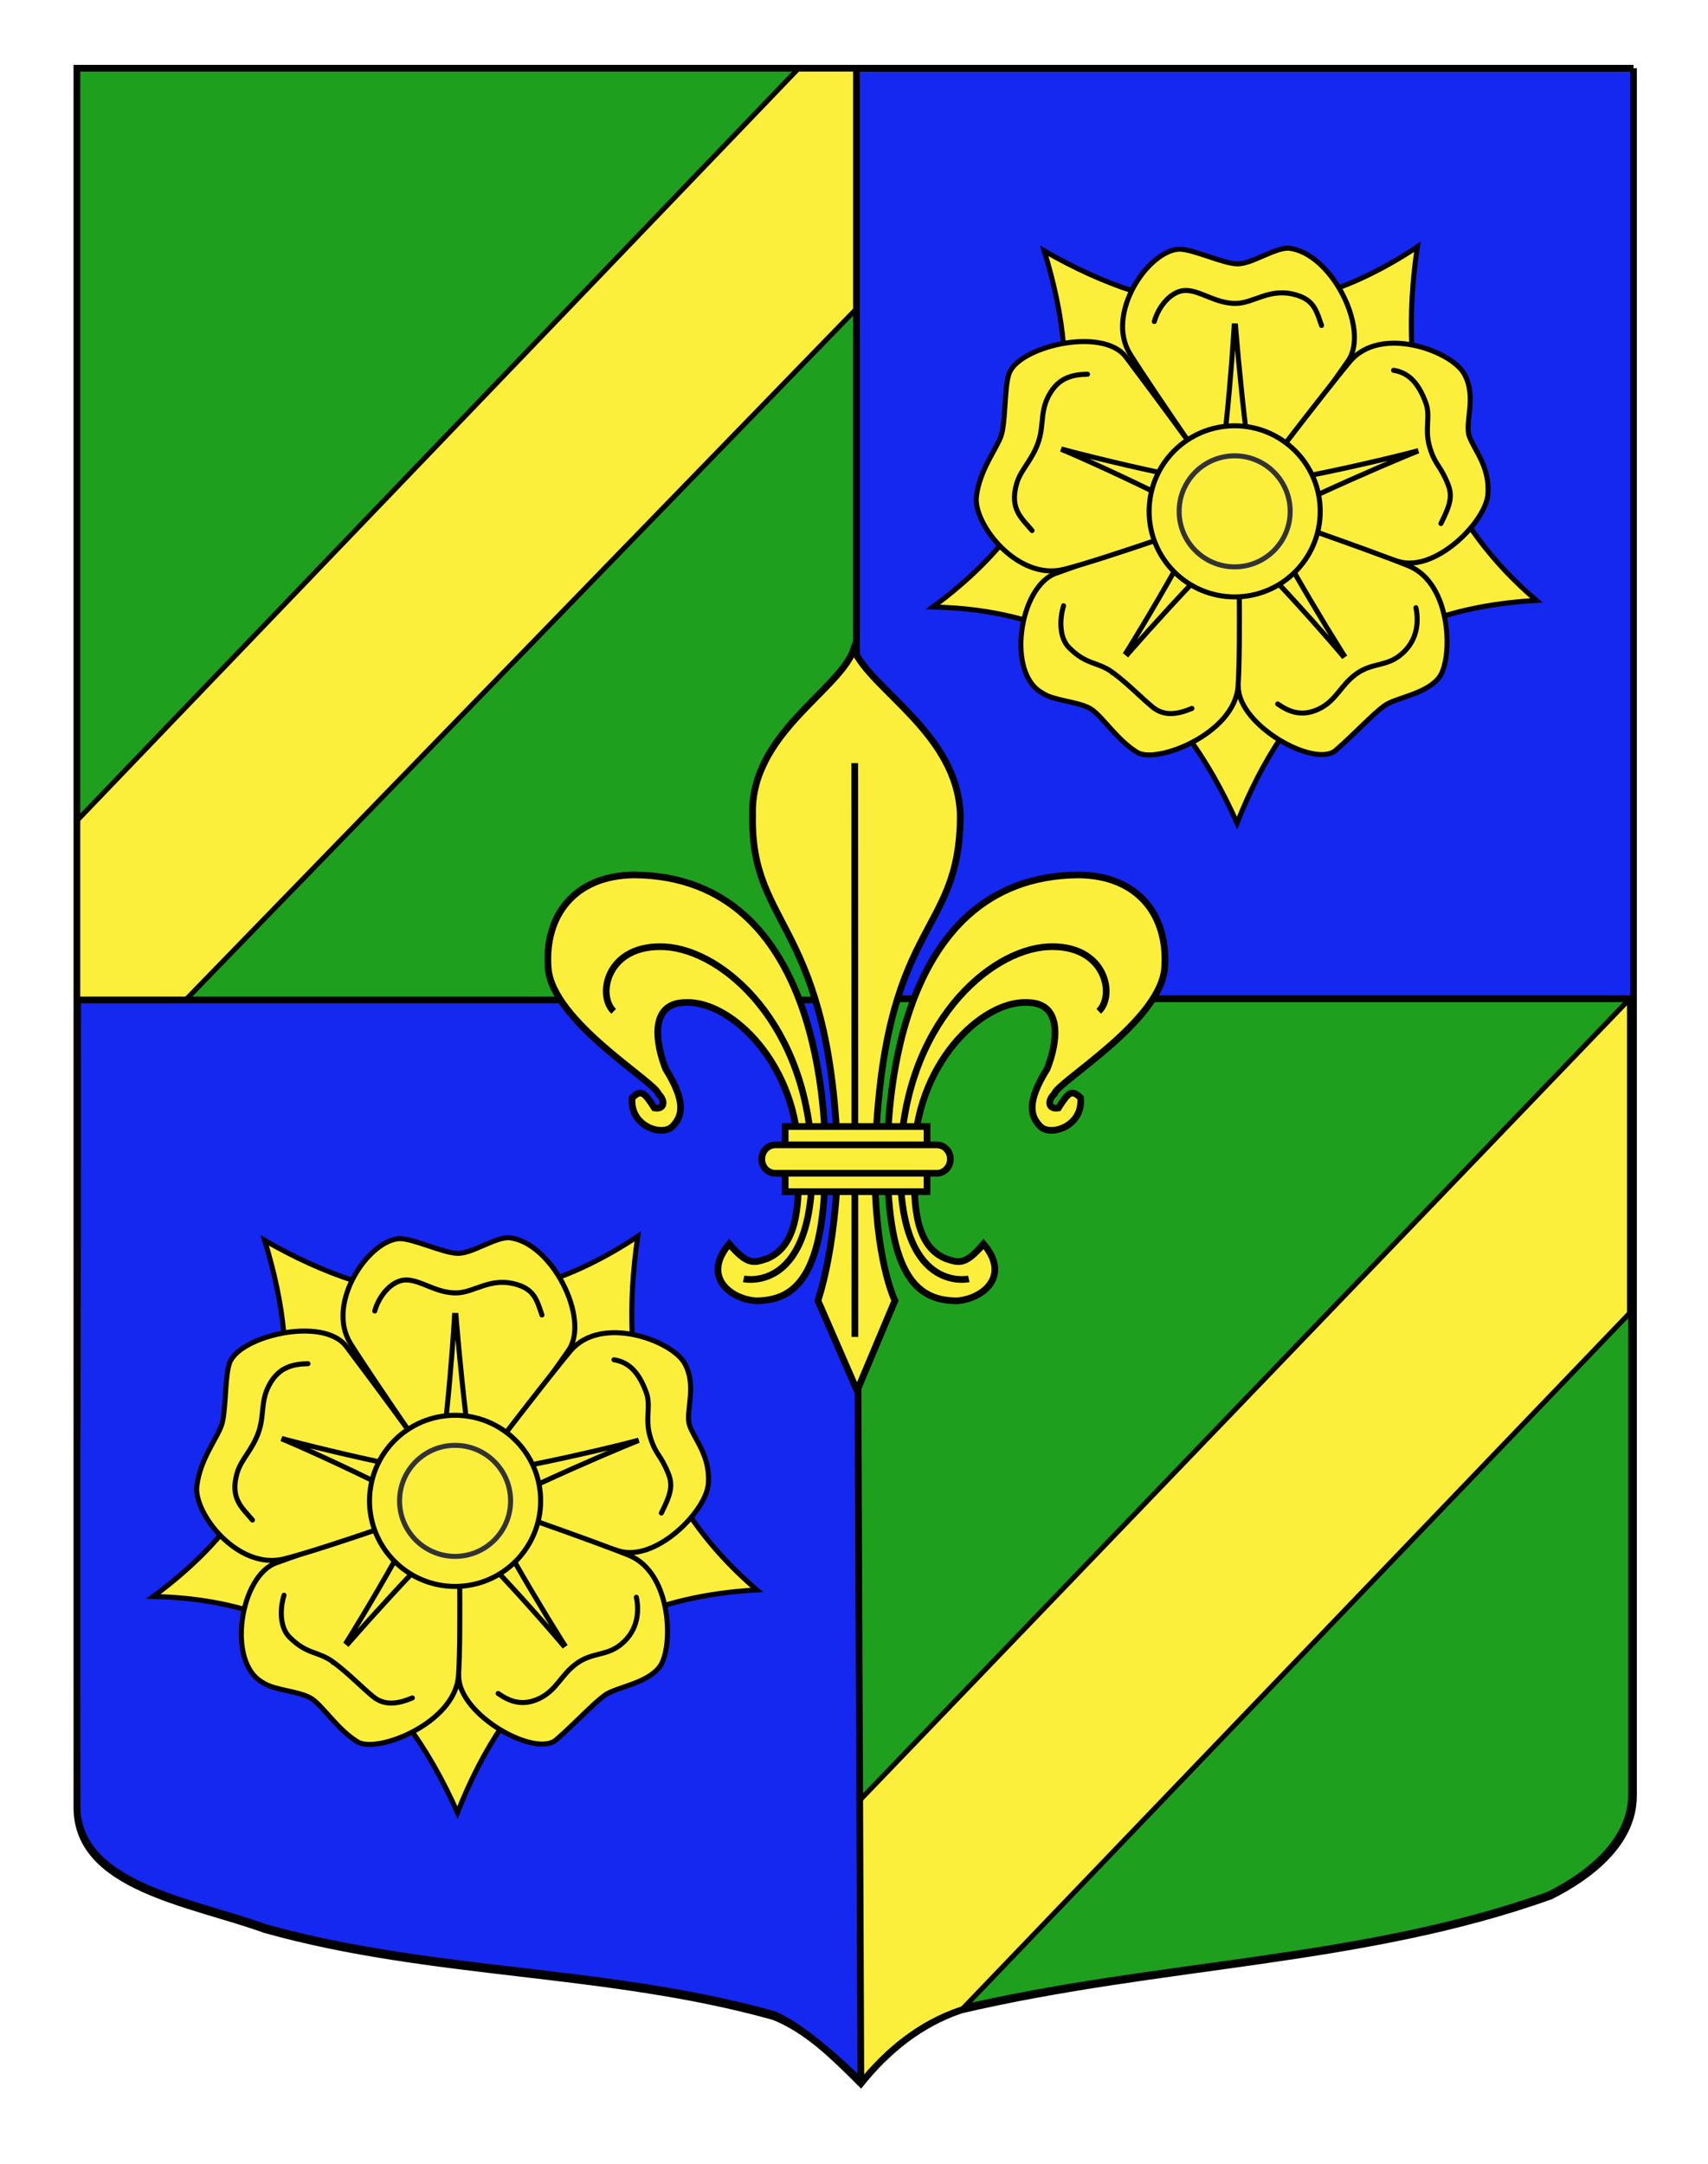 <?xml version="1.0" encoding="utf-8"?>
<!-- Generator: Adobe Illustrator 15.1.0, SVG Export Plug-In . SVG Version: 6.00 Build 0)  -->
<!DOCTYPE svg PUBLIC "-//W3C//DTD SVG 1.1//EN" "http://www.w3.org/Graphics/SVG/1.1/DTD/svg11.dtd">
<svg version="1.1" id="Autre_blason" xmlns="http://www.w3.org/2000/svg" xmlns:xlink="http://www.w3.org/1999/xlink" x="0px"
	 y="0px" width="255.119px" height="323.148px" viewBox="0 0 255.119 323.148" enable-background="new 0 0 255.119 323.148"
	 xml:space="preserve">
<g>
	<g>
		<defs>
			<path id="SVGID_2_" d="M243.991,10.188c-78,0-154.505,0-232.505,0c0,135.583,0,149.083,0,259.75
				c0,12.043,17.098,14.25,28.1,18.25c25,7,51,6,76,13c5,2,9,6,12.999,10c4-5,9-9,15-11c30-7,60-7,88-17c6-3,12.406-8,12.406-15
				C243.991,244.646,243.991,146.563,243.991,10.188"/>
		</defs>
		<clipPath id="SVGID_3_">
			<use xlink:href="#SVGID_2_"  overflow="visible"/>
		</clipPath>
		<path clip-path="url(#SVGID_3_)" fill="#1EA01E" stroke="#000000" d="M243.692,10.022c-78,0-154.505,0-232.505,0
			c0,135.583,0,149.083,0,259.75c0,12.043,17.098,14.25,28.1,18.25c25,7,51,6,76,13c5,2,9,6,12.999,10c4.001-5,9.001-9,15.001-11
			c30-7,60-7,88-17c6-3,12.405-8,12.405-15C243.692,244.48,243.692,146.397,243.692,10.022"/>
	</g>
	<g>
		<defs>
			<path id="SVGID_4_" d="M243.991,10.188c-78,0-154.505,0-232.505,0c0,135.583,0,149.083,0,259.75
				c0,12.043,17.098,14.25,28.1,18.25c25,7,51,6,76,13c5,2,9,6,12.999,10c4-5,9-9,15-11c30-7,60-7,88-17c6-3,12.406-8,12.406-15
				C243.991,244.646,243.991,146.563,243.991,10.188"/>
		</defs>
		<clipPath id="SVGID_5_">
			<use xlink:href="#SVGID_4_"  overflow="visible"/>
		</clipPath>
		<polygon clip-path="url(#SVGID_5_)" fill="#FCEF3C" stroke="#000000" stroke-width="0.75" stroke-linecap="round" points="
			11.421,166.13 11.421,122.63 119.421,10.063 162.921,10.063 		"/>
	</g>
	<g>
		<defs>
			<path id="SVGID_6_" d="M243.991,10.188c-78,0-154.505,0-232.505,0c0,135.583,0,149.083,0,259.75
				c0,12.043,17.098,14.25,28.1,18.25c25,7,51,6,76,13c5,2,9,6,12.999,10c4-5,9-9,15-11c30-7,60-7,88-17c6-3,12.406-8,12.406-15
				C243.991,244.646,243.991,146.563,243.991,10.188"/>
		</defs>
		<clipPath id="SVGID_7_">
			<use xlink:href="#SVGID_6_"  overflow="visible"/>
		</clipPath>
		<polyline clip-path="url(#SVGID_7_)" fill="#1428F0" stroke="#000000" points="243.987,149.16 127.923,149.16 127.923,10.188 
			243.987,10.188 243.987,149.16 		"/>
	</g>
	<g>
		<defs>
			<path id="SVGID_8_" d="M243.991,10.188c-78,0-154.505,0-232.505,0c0,135.583,0,149.083,0,259.75
				c0,12.043,17.098,14.25,28.1,18.25c25,7,51,6,76,13c5,2,9,6,12.999,10c4-5,9-9,15-11c30-7,60-7,88-17c6-3,12.406-8,12.406-15
				C243.991,244.646,243.991,146.563,243.991,10.188"/>
		</defs>
		<clipPath id="SVGID_9_">
			<use xlink:href="#SVGID_8_"  overflow="visible"/>
		</clipPath>
		<polygon clip-path="url(#SVGID_9_)" fill="#FCEF3C" stroke="#000000" stroke-width="0.75" stroke-linecap="round" points="
			128.36,316.081 127.799,269.508 243.394,149.201 243.394,196.13 		"/>
	</g>
	<g>
		<defs>
			<path id="SVGID_10_" d="M243.991,10.188c-78,0-154.505,0-232.505,0c0,135.583,0,149.083,0,259.75
				c0,12.043,17.098,14.25,28.1,18.25c25,7,51,6,76,13c5,2,9,6,12.999,10c4-5,9-9,15-11c30-7,60-7,88-17c6-3,12.406-8,12.406-15
				C243.991,244.646,243.991,146.563,243.991,10.188"/>
		</defs>
		<clipPath id="SVGID_11_">
			<use xlink:href="#SVGID_10_"  overflow="visible"/>
		</clipPath>
		<path clip-path="url(#SVGID_11_)" fill="#1428F0" stroke="#000000" d="M11.588,149.331c0,135.583-0.426-0.171-0.102,120.271
			c0.032,12.043,17.098,14.25,28.1,18.25c25,7,51,6,76,13c5,2,12.999,10,12.999,10l-0.663-161.521H11.588z"/>
	</g>
	<g>
		<path id="SVGID_1_" fill="none" stroke="#000000" stroke-miterlimit="10" d="M243.991,10.188c-78,0-154.505,0-232.505,0
			c0,135.583,0,149.083,0,259.75c0,12.043,17.098,14.25,28.1,18.25c25,7,51,6,76,13c5,2,9,6,12.999,10c4-5,9-9,15-11
			c30-7,60-7,88-17c6-3,12.406-8,12.406-15C243.991,244.646,243.991,146.563,243.991,10.188"/>
	</g>
</g>
<path fill="none" d="M243.991,10.188c-78,0-154.505,0-232.505,0c0,135.583,0,149.083,0,259.75c0,12.043,17.098,14.25,28.1,18.25
	c25,7,51,6,76,13c5,2,9,6,12.999,10c4-5,9-9,15-11c30-7,60-7,88-17c6-3,12.406-8,12.406-15
	C243.991,244.646,243.991,146.563,243.991,10.188"/>
<g>
	<path id="sepales" fill="#FCEF3C" stroke="#000000" stroke-width="0.75" stroke-linecap="round" d="M95.263,184.64
		c-3.04,20.595,1.321,38.725,17.798,52.813c-24.253,1.313-37.293,14.352-44.729,33.248c-8.849-19.936-23.193-31.86-45.443-32.267
		c21.626-15.942,22.433-34.199,16.645-53.188C57.096,195.342,75.406,197.853,95.263,184.64z"/>
	<g id="g13210" transform="translate(0,32)">
		<path id="petale1" fill="#FCEF3C" stroke="#000000" stroke-width="0.75" stroke-linecap="round" d="M59.693,152.987
			c2.125,0,6.596,2.199,8.721,2.199s5.423-2.346,7.55-2.346c6.379,0.549,12.262,12.105,8.94,16.856
			c-3.288,4.703-16.13,22.987-16.563,22.428c-1.141-1.479-12.596-18.052-15.977-23.454
			C48.593,162.647,55.071,153.179,59.693,152.987z"/>
		<path id="petale2" fill="#FCEF3C" stroke="#000000" stroke-width="0.75" stroke-linecap="round" d="M102.26,171.606
			c1.911,3.438,0.073,7.22,0.73,9.239c0.657,2.021,3.159,4.585,2.804,8.8c-0.343,4.08-7.854,11.669-13.371,9.986
			c-5.517-1.682-24.985-6.856-24.586-7.441c1.054-1.541,13.275-17.558,17.368-22.441C89.771,164.3,100.349,168.167,102.26,171.606z"
			/>
		<path id="petale3" fill="#FCEF3C" stroke="#000000" stroke-width="0.75" stroke-linecap="round" d="M98.504,216.961
			c-1.958,2.521-6.473,2.981-8.193,4.23c-1.719,1.249-4.125,3.902-7.22,6.627c-3.095,2.727-14.47-3.629-14.575-9.424
			c-0.104-5.738-0.537-27.329,0.143-27.13c1.792,0.525,19.334,6.614,25.246,8.997C100.498,202.919,100.578,214.292,98.504,216.961z"
			/>
		<path id="petale4" fill="#FCEF3C" stroke="#000000" stroke-width="0.75" stroke-linecap="round" d="M53.42,228.142
			c-2.91-1.77-5.01-5.11-6.729-6.357c-1.719-1.248-5.766-1.29-7.484-2.539c-5.377-2.954-3.375-15.969,2.104-17.858
			c5.424-1.872,27.133-10.15,27.152-9.442c0.055,1.866,0.459,19.955,0.02,26.313C67.992,225.347,56.331,229.91,53.42,228.142z"/>
		<path id="petale5" fill="#FCEF3C" stroke="#000000" stroke-width="0.75" stroke-linecap="round" d="M29.396,189.964
			c0.463-4.021,3.054-7.146,3.712-9.166c0.656-2.022,0.471-7.055,1.128-9.076c1.148-4.122,13.996-7.266,17.488-2.639
			c3.457,4.581,17.159,22.96,16.492,23.199c-1.759,0.628-19.594,6.985-25.777,8.533C35.543,202.541,28.929,194.028,29.396,189.964z"
			/>
	</g>
	<path id="path2244" fill="#FCEF3C" stroke="#000000" stroke-width="0.75" stroke-linecap="round" stroke-linejoin="round" d="
		M38.954,213.851c0,0.414,25.082,6.633,26.327,5.701c1.141-0.934,3.005-26.121,2.695-26.121c-0.311,0,2.073,25.289,3.005,26.327
		c0.933,1.141,26.12-4.872,26.015-5.183c-0.104-0.312-23.424,9.742-23.943,10.986c-0.415,1.243,12.749,22.904,13.06,22.698
		c0.311-0.207-16.584-19.486-18.139-19.382c-1.295,0-18.45,19.07-18.243,19.382c0.311,0.206,13.578-21.87,13.061-23.113
		c-0.416-1.243-23.425-11.814-23.631-11.296H38.954L38.954,213.851L38.954,213.851z"/>
	<path id="coeur" fill="#FCEF3C" stroke="#000000" stroke-width="0.75" d="M80.754,224.146c0,7.059-5.722,12.779-12.78,12.779
		c-7.059,0-12.78-5.722-12.78-12.779c0-7.06,5.721-12.778,12.78-12.778S80.754,217.087,80.754,224.146z"/>
	<path id="path3105" fill="#FCEF3C" stroke="#000000" stroke-width="0.75" stroke-linecap="round" d="M55.974,195.798
		c0.597-2.239,2.6-4.777,4.889-4.638c2.151,0.131,4.272,1.893,7.145,1.934c2.874,0.042,5.247-2.548,9.403-1.188
		c2.468,0.81,2.823,2.403,3.539,4.482"/>
	<path id="path1348" fill="#FCEF3C" stroke="#000000" stroke-width="0.75" stroke-linecap="round" d="M91.709,203.08
		c2.425,0.365,3.832,2.163,4.827,4.895c0.738,2.024-0.251,3.924,0.597,6.67c0.848,2.745,1.475,2.423,2.694,5.433
		c0.751,1.854,0.295,3.2-1.043,5.887"/>
	<path id="path1350" fill="#FCEF3C" stroke="#000000" stroke-width="0.75" stroke-linecap="round" d="M95.048,238.537
		c0.388,1.785,0.426,4.839-2.299,7.051c-2.155,1.753-4.205,1.143-6.554,2.798c-2.35,1.654-3.021,4.01-5.599,5.255
		c-2.486,1.201-4.389,0.533-6.192-0.729"/>
	<path id="path1352" fill="#FCEF3C" stroke="#000000" stroke-width="0.75" stroke-linecap="round" d="M61.59,253.58
		c-2.1,0.878-4.12,1.241-5.891-0.219c-1.664-1.368-3.571-3.375-5.871-5.099c-2.299-1.723-3.95-1.084-6.618-3.794
		c-1.405-1.428-1.431-4.12-0.789-6.225"/>
	<path id="path1354" fill="#FCEF3C" stroke="#000000" stroke-width="0.75" stroke-linecap="round" d="M37.709,227.013
		c-1.453-1.773-3.434-3.159-2.283-7.057c0.61-2.066,2.288-3.411,3.215-6.131c0.928-2.722,0.165-4.739,1.828-7.427
		c1.379-2.229,3.332-2.695,5.532-2.734"/>
	<path id="path6793" fill="#FCEF3C" stroke="#333333" stroke-width="0.75" stroke-linecap="round" stroke-linejoin="round" d="
		M76.266,224.146c0,4.579-3.712,8.292-8.292,8.292c-4.579,0-8.291-3.713-8.291-8.292s3.712-8.291,8.291-8.291
		C72.554,215.854,76.266,219.566,76.266,224.146z"/>
</g>
<g>
	<path id="sepales_1_" fill="#FCEF3C" stroke="#000000" stroke-width="0.75" stroke-linecap="round" d="M211.706,36.861
		c-3.04,20.596,1.32,38.726,17.798,52.813c-24.253,1.314-37.293,14.352-44.729,33.249c-8.85-19.936-23.191-31.86-45.442-32.267
		c21.625-15.942,22.433-34.198,16.644-53.188C173.539,47.563,191.849,50.073,211.706,36.861z"/>
	<g id="g13210_1_" transform="translate(0,32)">
		<path id="petale1_1_" fill="#FCEF3C" stroke="#000000" stroke-width="0.75" stroke-linecap="round" d="M176.136,5.209
			c2.125,0,6.598,2.199,8.721,2.199c2.127,0,5.424-2.347,7.551-2.347c6.38,0.548,12.263,12.106,8.939,16.857
			c-3.287,4.704-16.13,22.987-16.562,22.427c-1.142-1.479-12.597-18.051-15.978-23.454C165.036,14.869,171.515,5.4,176.136,5.209z"
			/>
		<path id="petale2_1_" fill="#FCEF3C" stroke="#000000" stroke-width="0.75" stroke-linecap="round" d="M218.703,23.828
			c1.911,3.437,0.073,7.219,0.731,9.238c0.655,2.021,3.157,4.585,2.803,8.8c-0.344,4.079-7.854,11.669-13.37,9.986
			c-5.517-1.682-24.985-6.856-24.587-7.44c1.055-1.542,13.275-17.56,17.367-22.443C206.213,16.521,216.792,20.389,218.703,23.828z"
			/>
		<path id="petale3_1_" fill="#FCEF3C" stroke="#000000" stroke-width="0.75" stroke-linecap="round" d="M214.948,69.183
			c-1.959,2.521-6.475,2.981-8.193,4.231c-1.719,1.249-4.126,3.901-7.221,6.626c-3.096,2.726-14.469-3.629-14.574-9.424
			c-0.105-5.738-0.537-27.329,0.143-27.13c1.793,0.525,19.334,6.614,25.246,8.997C216.94,55.141,217.021,66.514,214.948,69.183z"/>
		<path id="petale4_1_" fill="#FCEF3C" stroke="#000000" stroke-width="0.75" stroke-linecap="round" d="M169.862,80.363
			c-2.908-1.77-5.01-5.109-6.729-6.358c-1.719-1.248-5.766-1.29-7.484-2.538c-5.377-2.955-3.375-15.968,2.104-17.859
			c5.427-1.872,27.134-10.149,27.153-9.441c0.054,1.865,0.459,19.956,0.021,26.312C184.435,77.569,172.774,82.131,169.862,80.363z"
			/>
		<path id="petale5_1_" fill="#FCEF3C" stroke="#000000" stroke-width="0.75" stroke-linecap="round" d="M145.838,42.185
			c0.464-4.02,3.056-7.144,3.713-9.165c0.656-2.021,0.472-7.056,1.128-9.077c1.146-4.122,13.995-7.265,17.487-2.638
			c3.456,4.581,17.158,22.96,16.492,23.2c-1.759,0.627-19.595,6.986-25.777,8.533C151.985,54.762,145.372,46.25,145.838,42.185z"/>
	</g>
	<path id="path2244_1_" fill="#FCEF3C" stroke="#000000" stroke-width="0.75" stroke-linecap="round" stroke-linejoin="round" d="
		M155.396,66.072c0,0.415,25.082,6.634,26.328,5.701c1.141-0.933,3.006-26.121,2.694-26.121s2.073,25.29,3.005,26.328
		c0.934,1.141,26.12-4.873,26.016-5.184c-0.104-0.311-23.424,9.743-23.942,10.987c-0.414,1.243,12.749,22.904,13.062,22.698
		c0.311-0.207-16.584-19.485-18.14-19.382c-1.295,0-18.45,19.071-18.243,19.382c0.312,0.206,13.578-21.87,13.061-23.112
		c-0.414-1.243-23.424-11.816-23.631-11.297L155.396,66.072L155.396,66.072L155.396,66.072z"/>
	<path id="coeur_1_" fill="#FCEF3C" stroke="#000000" stroke-width="0.75" d="M197.198,76.368c0,7.057-5.723,12.778-12.78,12.778
		s-12.778-5.722-12.778-12.778c0-7.06,5.721-12.78,12.778-12.78S197.198,69.309,197.198,76.368z"/>
	<path id="path3105_1_" fill="#FCEF3C" stroke="#000000" stroke-width="0.75" stroke-linecap="round" d="M172.417,48.019
		c0.598-2.238,2.602-4.776,4.891-4.638c2.149,0.131,4.271,1.893,7.145,1.935s5.247-2.549,9.402-1.188
		c2.469,0.808,2.822,2.402,3.539,4.481"/>
	<path id="path1348_1_" fill="#FCEF3C" stroke="#000000" stroke-width="0.75" stroke-linecap="round" d="M208.151,55.302
		c2.427,0.367,3.832,2.163,4.828,4.895c0.737,2.024-0.252,3.924,0.597,6.669s1.476,2.424,2.692,5.433
		c0.752,1.854,0.297,3.201-1.043,5.887"/>
	<path id="path1350_1_" fill="#FCEF3C" stroke="#000000" stroke-width="0.75" stroke-linecap="round" d="M211.491,90.759
		c0.389,1.786,0.427,4.838-2.299,7.051c-2.154,1.753-4.205,1.143-6.555,2.797c-2.349,1.655-3.021,4.012-5.6,5.255
		c-2.486,1.201-4.389,0.533-6.191-0.729"/>
	<path id="path1352_1_" fill="#FCEF3C" stroke="#000000" stroke-width="0.75" stroke-linecap="round" d="M178.033,105.801
		c-2.101,0.878-4.12,1.242-5.892-0.217c-1.662-1.369-3.57-3.375-5.871-5.1c-2.299-1.723-3.949-1.083-6.617-3.794
		c-1.405-1.428-1.432-4.12-0.789-6.224"/>
	<path id="path1354_1_" fill="#FCEF3C" stroke="#000000" stroke-width="0.75" stroke-linecap="round" d="M154.153,79.235
		c-1.454-1.773-3.436-3.159-2.284-7.058c0.61-2.066,2.288-3.411,3.216-6.13c0.928-2.721,0.165-4.74,1.827-7.425
		c1.379-2.229,3.332-2.697,5.53-2.736"/>
	<path id="path6793_1_" fill="#FCEF3C" stroke="#333333" stroke-width="0.75" stroke-linecap="round" stroke-linejoin="round" d="
		M192.709,76.367c0,4.578-3.713,8.292-8.292,8.292s-8.291-3.714-8.291-8.292c0-4.58,3.712-8.292,8.291-8.292
		S192.709,71.788,192.709,76.367z"/>
</g>
<g>
	<g>
		<path id="path4230" fill="#FCEF3C" stroke="#000000" d="M123.288,173.026c0-5.09-0.197-42.21-28.607-42.36
			c-8.91,0.104-13.373,6.115-12.805,13.887c0.585,8.013,16.103,17.082,16.455,18.8c1.115,1.062,0.918,2.377-0.586,2.119
			c-1.502-2.359-1.993-2.832-3.325-1.506c-0.373,4.271,4.508,5.791,6.011,4.271c1.502-1.52,2.099-3.618-1.001-8.601
			c-1.503-3.777-2.505-9.915,3.004-9.915c6.788-0.301,16.848,9.306,16.848,23.305c0,5.562,0.358,12.824-4.689,14.938
			c-1.902,0.621-2.858,1.121-5.671-2.188c-4.103,4.822,0.099,8.195,3.929,8.496C118.599,194.272,123.288,190.968,123.288,173.026z"
			/>
		<path id="path3470" fill="#FCEF3C" stroke="#000000" d="M132.544,173.026c0-5.09,0.198-42.21,28.607-42.36
			c8.91,0.104,13.373,6.115,12.805,13.887c-0.585,8.013-16.102,17.082-16.454,18.8c-1.114,1.062-0.918,2.377,0.587,2.119
			c1.502-2.359,1.992-2.832,3.324-1.506c0.372,4.271-4.508,5.791-6.012,4.271c-1.502-1.52-2.098-3.618,1.002-8.601
			c1.504-3.777,2.505-9.915-3.004-9.915c-6.789-0.301-16.848,9.306-16.848,23.305c0,5.562-0.359,12.824,4.688,14.938
			c1.902,0.621,2.857,1.121,5.671-2.188c4.103,4.822-0.099,8.195-3.929,8.496C137.233,194.272,132.544,190.968,132.544,173.026z"/>
		<g id="g2416">
			<path id="path3464" fill="#FCEF3C" stroke="#000000" d="M127.518,96.976c-2.108,6.138-15.485,12.634-15.104,24.729
				c-0.381,17.358,11.812,15.638,12.76,52.229c-0.448,13.219-3.005,20.303-3.005,20.303l5.85,13.455l5.655-13.455
				c0,0-3.058-6.141-3.005-20.303c0.948-37.063,12.762-33.453,12.762-52.229C143.083,109.611,130.147,103.112,127.518,96.976z"/>
			<path id="path5008" fill="#FCEF3C" stroke="#000000" d="M127.673,113.964c0.024,85.699,0.024,85.699,0.024,85.699l0,0l0,0"/>
		</g>
	</g>
	<g id="Sans_fond">
		<path id="path4996" fill="none" stroke="#000000" d="M91.666,151.037c-2.553-2.408-1.021-10.111,7.661-9.631
			c8.682,0.481,21.451,11.557,21.962,31.776c0.511,20.221-10.215,17.814-10.215,17.814"/>
		<path id="path4236" fill="none" stroke="#000000" d="M164.112,151.037c2.555-2.408,1.021-10.111-7.66-9.631
			c-8.682,0.481-21.452,11.556-21.962,31.776c-0.511,20.221,10.215,17.814,10.215,17.814"/>
	</g>
	<g id="Anneau">
		<path id="rect1932" fill="#FCEF3C" stroke="#000000" d="M117.276,168.237h21.186v9.732h-21.186V168.237L117.276,168.237z"/>
		<path id="rect1930" fill="#FCEF3C" stroke="#000000" d="M115.812,170.979h24.114c1.124,0,2.028,0.947,2.028,2.125
			c0,1.176-0.904,2.123-2.028,2.123h-24.114c-1.124,0-2.028-0.947-2.028-2.123C113.784,171.927,114.689,170.979,115.812,170.979z"/>
	</g>
</g>
</svg>
